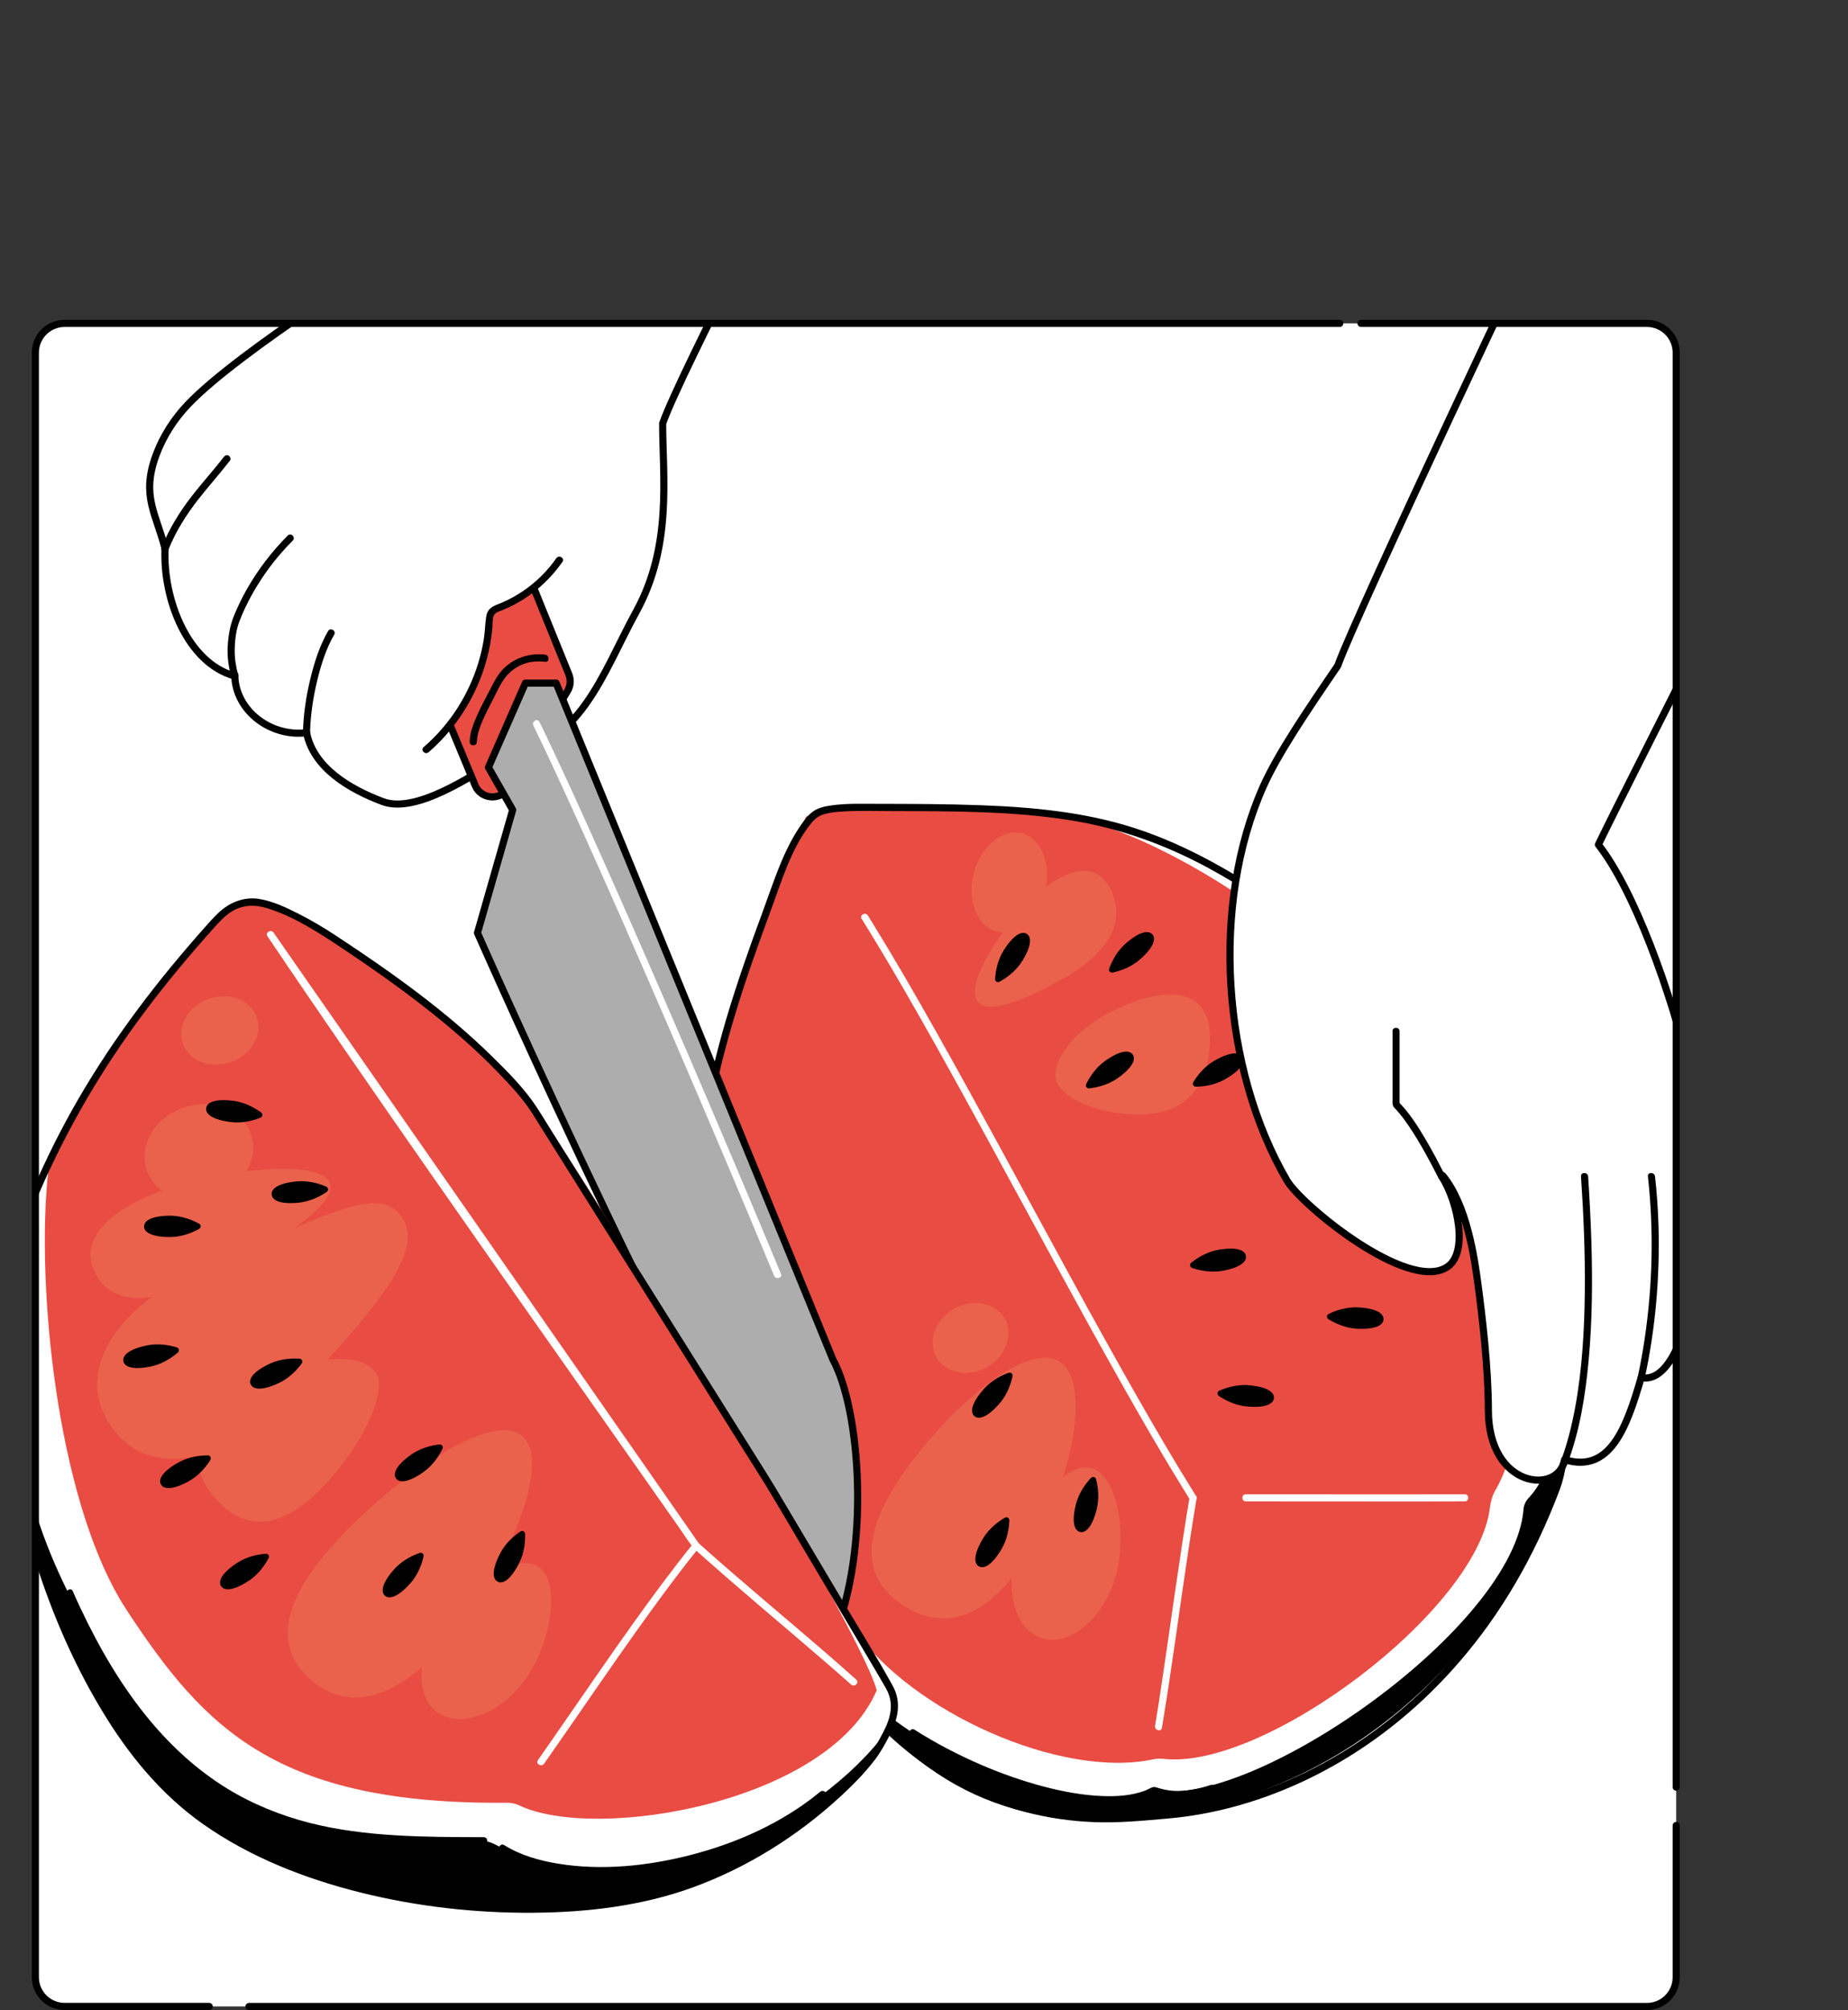 <?xml version="1.0" encoding="UTF-8"?>
<svg id="_レイヤー_2" data-name="レイヤー 2" xmlns="http://www.w3.org/2000/svg" xmlns:xlink="http://www.w3.org/1999/xlink" viewBox="0 0 389.4 423.51">
  <rect x="0" y="0" width="389.4" height="423.51" fill="#333333" stroke="none"/>
  <defs>
    <style>
      .cls-1, .cls-2, .cls-3 {
        fill: #fff;
      }

      .cls-2, .cls-3, .cls-4, .cls-5, .cls-6 {
        stroke: #000;
        stroke-width: 1.5px;
      }

      .cls-2, .cls-6 {
        stroke-miterlimit: 10;
      }

      .cls-3, .cls-4, .cls-5 {
        stroke-linejoin: round;
      }

      .cls-3, .cls-5 {
        stroke-linecap: round;
      }

      .cls-7, .cls-6 {
        fill: #e84c43;
      }

      .cls-4 {
        fill: #adadad;
      }

      .cls-8 {
        clip-path: url(#clippath);
      }

      .cls-9, .cls-5 {
        fill: none;
      }

      .cls-10 {
        fill: #ea624b;
      }
    </style>
    <clipPath id="clippath">
      <rect class="cls-9" x="7.45" y="68.14" width="345.74" height="354.62" rx="6.17" ry="6.17"/>
    </clipPath>
  </defs>
  <g id="_レイヤー_31" data-name="レイヤー 31">
    <g>
      <rect class="cls-1" x="7.45" y="68.14" width="345.74" height="354.62" rx="6.17" ry="6.17"/>
      <g class="cls-8">
        <path class="cls-7" d="m169.84,172.05c9.89-3.35,43.38-3.33,62.25,1.84s30.91,12.72,45.97,25.22c24.04,19.94,44.17,46.28,50.24,76.92,2.32,11.72,2.51,24-.68,35.52-2.78,10.02-8.05,19.21-14.41,27.43-17.34,22.41-45.2,41.27-74.42,42.57-28.1,1.25-47.11-8-60.58-27.96-58.22-86.33-16.74-161.77-8.36-181.54Z"/>
        <g>
          <ellipse class="cls-10" cx="212.68" cy="185.93" rx="10.68" ry="7.75" transform="translate(-20.18 345.87) rotate(-75.64)"/>
          <ellipse class="cls-10" cx="204.52" cy="281.89" rx="8.27" ry="7.06" transform="translate(-112.07 136.77) rotate(-29.41)"/>
          <path class="cls-10" d="m190.15,338.15c-7.24-4.81-9.77-12.85-.58-26.61,9.18-13.76,26.54-29.38,33.78-24.57,7.24,4.81,1.64,28.24-7.55,42.01-9.18,13.76-18.41,13.99-25.65,9.18Z"/>
          <path class="cls-10" d="m233.74,186.88c-3.45-6.29-11.06-3.27-18.11,4.41-7.19,7.84-11.52,16.29-9.85,19.41,1.8,3.37,10,.17,18.11-4.41,8.56-4.83,14.17-11.55,9.85-19.41Z"/>
          <path class="cls-10" d="m219.43,345.13c-5.63-1.88-7.89-10.3-5.04-18.81,2.85-8.51,10.19-18.79,15.82-16.91,5.63,1.88,7.43,15.2,4.58,23.71-2.85,8.51-9.73,13.89-15.36,12.01Z"/>
          <path class="cls-10" d="m254.96,219.55c.36-10.35-7.14-11.73-16.11-8.44-9.86,3.61-16.07,9.87-16.44,15.25-.28,4.13,7.3,8.07,16.11,8.44,8.89.38,16.02-3.26,16.44-15.25Z"/>
        </g>
        <path class="cls-1" d="m313.94,317.71c.16-1.28.48-2.53,1.13-3.65,6.19-10.62,9.84-35.75-5.18-70.41-16.25-37.51-56.73-63.02-77.8-69.76,27.24,5.98,72.89,35.57,92.88,89.61,6.61,17.86,4.57,40.58,1.37,52.1-4.2,15.12-26.93,59.54-84.38,65.45-27.98,2.88-50.91-6.52-65.82-30.59-26.49-42.74-31.16-77.73-27.48-109.27.56,12.92-5.26,49.34,31.45,102.22,11.94,17.2,43.21,31.38,62.77,27.31.8-.17,1.62-.2,2.43-.11,21.24,2.3,65.99-31.31,68.63-52.9Z"/>
        <path d="m321.02,318.03c.07-.9.47-1.75,1.09-2.41,11.73-12.52,4.36-47.48,4.36-47.48,0,0,7.76,26.63.23,48.67-5.14,15.06-31.32,61.26-86.52,66.37-28,2.6-49-7.99-64.03-32.72,17.75,23.22,54.97,31.72,64.96,27.22.94-.42,1.97-.53,2.98-.38,20.87,3.14,74.91-34.44,76.94-59.27Z"/>
        <path class="cls-1" d="m181.57,193.62c4.38,7,8.52,14.13,12.6,21.31,4.67,8.22,9.22,16.5,13.75,24.8,4.76,8.71,9.48,17.44,14.23,26.15,4.63,8.49,9.29,16.97,14.04,25.4,4.23,7.49,8.53,14.95,13.04,22.27.5.81,1.01,1.63,1.51,2.44s1.81.06,1.29-.76c-4.48-7.17-8.74-14.47-12.92-21.82-4.72-8.31-9.34-16.67-13.92-25.06s-9.49-17.45-14.24-26.17-9.19-16.81-13.9-25.16c-4.13-7.33-8.33-14.62-12.74-21.79-.49-.79-.97-1.58-1.46-2.36s-1.81-.06-1.29.76h0Z"/>
        <path class="cls-1" d="m244.84,364.04c2.06-12.41,3.68-24.9,5.56-37.34.55-3.64,1.12-7.27,1.72-10.9.16-.94-1.29-1.35-1.45-.4-2.15,12.93-3.88,25.93-5.82,38.9-.47,3.12-.94,6.23-1.46,9.34-.16.94,1.29,1.35,1.45.4h0Z"/>
        <path class="cls-1" d="m262.5,316.35c12.18,0,24.35.02,36.53.02,3.21,0,6.41,0,9.62-.02.96,0,.97-1.5,0-1.5-12.21.04-24.41.01-36.62,0-3.17,0-6.35,0-9.52,0-.96,0-.97,1.5,0,1.5h0Z"/>
        <path d="m227.55,322.78c-1.2-.31-1.78-2.14-.82-5.88.65-2.54,2.22-4.5,3.16-5.5.34-.36.94-.2,1.06.27.35,1.33.79,3.8.14,6.34-.95,3.75-2.33,5.08-3.54,4.78Z"/>
        <path d="m206.24,330.02c-1.07-.64-1.09-2.56.9-5.87,1.35-2.25,3.41-3.68,4.6-4.37.42-.25.95.07.94.56-.04,1.37-.33,3.87-1.68,6.12-1.99,3.32-3.69,4.2-4.76,3.56Z"/>
        <path d="m205.32,298.38c-.94-.81-.63-2.71,1.91-5.63,1.72-1.98,4-3.03,5.29-3.5.46-.17.93.24.83.72-.28,1.34-1,3.75-2.72,5.73-2.53,2.92-4.37,3.49-5.31,2.68Z"/>
        <path d="m268.44,294.59c-.11,1.24-1.82,2.1-5.68,1.76-2.61-.23-4.8-1.46-5.94-2.23-.41-.27-.35-.89.1-1.09,1.25-.56,3.62-1.39,6.24-1.16,3.85.34,5.39,1.48,5.28,2.72Z"/>
        <path d="m291.53,278c-.06,1.24-1.75,2.16-5.61,1.96-2.62-.14-4.85-1.29-6.01-2.02-.42-.26-.38-.88.06-1.09,1.23-.6,3.57-1.52,6.19-1.38,3.86.2,5.44,1.29,5.37,2.53Z"/>
        <path d="m261.79,222.71c.62,1.08-.29,2.77-3.65,4.69-2.28,1.31-4.77,1.55-6.15,1.57-.49,0-.8-.53-.55-.95.71-1.17,2.17-3.21,4.45-4.52,3.35-1.93,5.27-1.87,5.89-.79Z"/>
        <path d="m262.53,264.62c.21,1.22-1.22,2.5-5.03,3.16-2.59.45-5.02-.18-6.31-.63-.46-.16-.57-.77-.19-1.08,1.07-.86,3.14-2.28,5.73-2.73,3.81-.66,5.59.05,5.8,1.27Z"/>
        <path d="m284.2,244.47c.23,1.22-1.2,2.51-5,3.21-2.58.48-5.02-.13-6.32-.57-.46-.16-.58-.76-.2-1.08,1.06-.87,3.12-2.31,5.7-2.78,3.8-.7,5.59,0,5.82,1.22Z"/>
        <path d="m216.36,196.77c1.05.67,1.02,2.59-1.05,5.85-1.41,2.21-3.51,3.59-4.71,4.24-.43.23-.95-.1-.92-.59.08-1.37.43-3.85,1.84-6.07,2.07-3.26,3.8-4.1,4.85-3.43Z"/>
        <path d="m242.83,196.88c.82.94.25,2.77-2.67,5.31-1.98,1.73-4.38,2.45-5.72,2.73-.48.1-.89-.36-.72-.82.47-1.29,1.51-3.57,3.48-5.3,2.91-2.54,4.81-2.86,5.62-1.92Z"/>
        <path d="m238.68,222.18c.72,1.02-.04,2.78-3.2,5.01-2.15,1.51-4.61,1.98-5.98,2.13-.49.05-.84-.45-.63-.89.6-1.23,1.87-3.4,4.02-4.91,3.16-2.23,5.08-2.34,5.79-1.33Z"/>
        <path d="m150.34,283.88c-3.03-15.88-3.42-32.09-.74-48.05,2.53-15.07,7.47-29.59,12.77-43.88,2.25-6.06,4.21-12.85,8.21-18.05.77-1.01,1.63-1.89,2.86-2.28,1.45-.46,3.01-.58,4.53-.66,3.38-.18,6.78-.07,10.16-.06,12.5.03,25.18-.04,37.55,1.95,10.32,1.67,20.06,5.19,29.23,10.2,5.7,3.12,11.15,6.66,16.49,10.35.99.69,1.4,1.01,2.27,1.7,4.15,3.3,8.1,6.85,11.9,10.54,6.35,6.15,12.29,12.74,17.68,19.75,6.51,8.48,12.25,17.59,16.73,27.3,4.89,10.61,8.25,21.99,9.28,33.65.55,6.18.45,12.42-.31,18.57-.2,1.64-.46,3.27-.75,4.89-.33,1.81-.88,3.45-1.55,5.17-1.37,3.52-2.89,6.99-4.57,10.37-5.83,11.79-13.56,22.63-23.16,31.64-8.04,7.55-17.35,13.75-27.48,18.13-8.46,3.65-17.56,6.06-26.76,6.67-5.3.35-10.5.9-15.82.57-4.91-.31-9.78-1.15-14.5-2.56-8.64-2.59-16.61-7.11-23.47-12.95-6.7-5.71-12.36-12.55-17.14-19.92s-8.46-14.74-11.7-22.59c-2.82-6.84-5.19-13.86-7.19-20.98-1.42-5.07-2.66-10.19-3.71-15.35-.28-1.38-.54-2.76-.81-4.14-.18-.95-1.63-.55-1.45.4.73,3.81,1.51,7.6,2.41,11.37,1.55,6.5,3.4,12.93,5.58,19.24,2.7,7.84,5.91,15.52,9.77,22.86,4.11,7.83,8.99,15.29,14.84,21.94s12.99,12.65,20.99,16.86c8.62,4.54,18.17,6.99,27.89,7.39,5.29.22,10.54-.3,15.8-.76,4.49-.39,8.94-1.19,13.29-2.33,10.02-2.63,19.56-7.08,28.13-12.88,10.15-6.87,18.92-15.62,26.05-25.57,4.1-5.73,7.65-11.85,10.66-18.21,1.62-3.41,3.08-6.9,4.41-10.43,1.15-3.08,1.48-6.57,1.85-9.83,1.37-12.24.05-24.68-3.43-36.48-3.22-10.91-8.2-21.27-14.27-30.88-5.37-8.51-11.6-16.49-18.4-23.91-4.89-5.34-10.08-10.4-15.56-15.13-2.83-2.44-5.7-4.71-8.79-6.81-9.68-6.59-19.89-12.64-31.09-16.24-10.47-3.37-21.47-4.4-32.41-4.8-7.3-.27-14.62-.28-21.92-.29-3.16,0-6.35-.12-9.49.33-1.29.18-2.67.45-3.76,1.2s-1.83,1.74-2.55,2.76c-3.88,5.51-5.91,12.31-8.22,18.56-2.74,7.39-5.36,14.83-7.61,22.39-4.35,14.67-7.05,29.82-6.79,45.16.14,8.22,1.08,16.41,2.62,24.48.18.95,1.63.55,1.45-.4Z"/>
        <path d="m191.97,365.77c6.88,4.38,14.35,7.9,22.08,10.48,6.67,2.23,13.85,3.98,20.93,3.69,2.94-.12,5.97-.62,8.58-2.06l-.58.08c4,1.51,8.54.97,12.49-.4.91-.32.52-1.76-.4-1.45-2.51.87-5.16,1.38-7.83,1.22-1.28-.08-2.47-.36-3.68-.75-.72-.23-1.44.38-2.11.64-2.98,1.17-6.28,1.34-9.45,1.2-4.07-.18-8.11-.95-12.05-1.98-4.48-1.18-8.87-2.72-13.12-4.55-4.89-2.1-9.63-4.57-14.12-7.43-.82-.52-1.57.78-.76,1.29h0Z"/>
        <path class="cls-3" d="m325.84,44.87s-39.97,84.22-43.96,95.41c-6.58,9.63-12.69,18.67-15.73,25.51-11.05,24.86-8.68,59.44,5.03,82.94,3.02,5.17,25.58,23.71,33.8,18.2,4.48-3.01,2.2-13.77-1.19-19.05-.09-.14.11-.29.22-.17,5.08,6.18,6.67,17.17,7.46,23.21.86,6.51,2.15,17.28,2.15,26.19,0,16.49,14.82,17.89,16.06,10.44,9.6,3.01,13.1-6.84,16.14-17.29,6.02,1.25,10.13-10.29,11.33-21.68,10.82-7.19-5.61-71.79-20.35-90.61,7.13-14.81,51.67-101.68,51.84-104.91l-62.81-28.21Z"/>
        <g>
          <path d="m293.43,217.29c0,4.87,0,9.73,0,14.6,0,.61-.06,1.03.37,1.5.35.38.71.76,1.04,1.16.72.86,1.37,1.76,2,2.69,1.29,1.89,2.45,3.86,3.56,5.85.95,1.7,1.84,3.43,2.73,5.17.44.86,1.74.1,1.29-.76-1.25-2.44-2.52-4.87-3.91-7.23-1.67-2.85-3.48-5.74-5.82-8.1l.22.53c0-5.14,0-10.27,0-15.41,0-.96-1.5-.97-1.5,0h0Z"/>
          <path d="m330.17,308.68c2.71-7.06,3.9-14.67,4.59-22.17.76-8.33.82-16.72.56-25.07-.14-4.52-.38-9.04-.68-13.56-.06-.96-1.56-.96-1.5,0,.55,8.11.89,16.24.8,24.37-.09,8.13-.56,16.3-2.03,24.31-.74,3.99-1.73,7.94-3.18,11.73-.35.9,1.1,1.29,1.45.4h0Z"/>
          <path d="m347.24,247.88c1.26,11.39.99,22.98-.7,34.32-.4,2.64-.87,5.27-1.44,7.88-.2.94,1.24,1.34,1.45.4,2.28-10.52,3.22-21.36,2.92-32.12-.1-3.5-.34-7-.73-10.48-.11-.95-1.61-.96-1.5,0h0Z"/>
          <path d="m355.7,248.08c.71,3.96.97,8,1.04,12.01.05,3.32.04,6.72-.5,10-.15.94,1.29,1.35,1.45.4.56-3.42.61-6.94.55-10.4-.07-4.15-.36-8.32-1.09-12.41-.17-.95-1.62-.55-1.45.4h0Z"/>
        </g>
        <path class="cls-2" d="m39.6,85.22c-2.93,3.08-5.26,6.71-6.73,10.7-3.16,8.57.05,12.32,1.91,19.7-.48,10.66,4.74,24.09,14.69,26.82.26,7.47,7.7,12.89,15.12,11.94,1.49,7.39,8.98,11.85,16.03,14.51,7.06,2.66,18.88-5.49,24.69-9,17.2-2.68,21.46-17.72,28.76-31.02,7.64-13.92,5.56-28.41,5.56-39.64,3.72-10.72,32.03-64.44,36.52-75.34L107.34.86c-2.62,7.27-19.11,42.31-23.3,52.23,0,0-33.69,20.8-44.45,32.14Z"/>
        <g>
          <path class="cls-6" d="m100.11,165.45l-12.41-29.86c-.54-1.3-.35-2.79.49-3.91l13.62-18.1c1.86-2.47,5.69-1.97,6.85.9l11.2,27.6c.47,1.17.37,2.49-.29,3.56l-12.41,20.36c-1.69,2.77-5.81,2.46-7.06-.54Z"/>
          <path class="cls-4" d="m175.61,345.04c-27.83-41.43-75-148.47-75-148.47l7.42-25.92-5.11-8.96,7.79-17.76h6.47l58.33,142.55c5.77,10.53,8,39.81.1,58.57Z"/>
          <path class="cls-1" d="m112.39,152.87c2.9,5.97,5.68,12,8.43,18.05,3.45,7.58,6.83,15.18,10.19,22.8,3.68,8.36,7.33,16.74,10.94,25.13,3.59,8.33,7.16,16.67,10.7,25.02,3.17,7.47,6.31,14.95,9.43,22.44.35.83.69,1.66,1.03,2.49.36.88,1.82.49,1.45-.4-3.06-7.37-6.15-14.72-9.25-22.06-3.52-8.31-7.06-16.62-10.63-24.91-3.63-8.43-7.28-16.85-10.97-25.25-3.43-7.82-6.89-15.62-10.41-23.39-2.84-6.28-5.72-12.55-8.7-18.77-.3-.63-.61-1.27-.92-1.9-.42-.87-1.71-.11-1.29.76h0Z"/>
          <path d="m100.49,156.3c.02-1.48.56-2.93,1.12-4.28.68-1.63,1.51-3.2,2.33-4.77.77-1.47,1.44-3.09,2.45-4.41.89-1.17,2.06-2.1,3.4-2.72,1.59-.73,3.35-.89,5.07-.68.96.12.95-1.38,0-1.5-3.32-.4-6.68.72-8.98,3.19-1.24,1.34-1.98,2.96-2.82,4.56-.9,1.72-1.82,3.44-2.6,5.22s-1.46,3.51-1.48,5.4c-.01.97,1.49.97,1.5,0h0Z"/>
        </g>
        <path class="cls-1" d="m120.25,110.34c-1.15,9.11-7.65,13.91-17.33,19.2-1.12,7.57-2.35,15.44-6.67,21.75-4.32,6.32-12.72,10.55-19.8,7.64-4.81-1.98-8.01-6.87-9-11.98s-.05-10.41,1.53-15.37c2.62-8.23,7-15.89,12.76-22.32,5.45-6.08,12.71-11.26,20.87-11.42,8.16-.17,16.69,6.46,16.14,14.6"/>
        <g>
          <path d="m117.23,117.61c-1.92,2.76-4.36,5.15-7.16,7.02-1.38.92-2.85,1.72-4.38,2.38-.74.31-1.54.54-2.19,1.03s-.96,1.19-1.07,1.98c-.23,1.62-.25,3.27-.52,4.89s-.67,3.3-1.17,4.91c-.98,3.19-2.39,6.24-4.16,9.07-2,3.2-4.47,6.07-7.32,8.54-.73.63.33,1.69,1.06,1.06,5.1-4.41,8.98-10.15,11.27-16.49,1.14-3.14,1.86-6.42,2.16-9.74.07-.8-.02-1.73.26-2.48s1.14-.94,1.8-1.2c1.57-.64,3.08-1.41,4.51-2.32,3.23-2.05,6.01-4.74,8.2-7.88.55-.79-.75-1.54-1.29-.76h0Z"/>
          <path d="m65.33,154.37c.09-3.73.65-7.44,1.53-11.05.8-3.3,1.85-6.63,3.56-9.59.48-.84-.81-1.59-1.29-.76-1.77,3.06-2.87,6.52-3.71,9.95-.91,3.74-1.5,7.6-1.58,11.45-.02.97,1.48.97,1.5,0h0Z"/>
          <path d="m50.19,142.23c-.47-1.73-.76-3.47-.73-5.26.02-2.05.27-4.23,1.02-6.15,1.53-3.92,3.64-7.61,6.12-11,1.54-2.1,3.25-4.07,5.09-5.92.68-.68-.38-1.75-1.06-1.06-3.32,3.34-6.22,7.11-8.56,11.21-1.06,1.85-1.99,3.77-2.79,5.75-.43,1.06-.73,2.08-.93,3.21s-.33,2.21-.38,3.32c-.1,2.14.21,4.25.77,6.3.25.93,1.7.54,1.45-.4h0Z"/>
          <path d="m35.5,115.81c1.51-3.82,3.74-7.31,6.25-10.55,2.17-2.79,4.55-5.41,6.71-8.22.25-.32.05-.84-.27-1.03-.38-.23-.78-.05-1.03.27-2.2,2.85-4.63,5.51-6.83,8.36-2.55,3.31-4.74,6.86-6.28,10.76-.36.9,1.09,1.29,1.45.4h0Z"/>
        </g>
        <path class="cls-7" d="m14.99,234.99c7.46-12.96,17.11-24.53,26.28-36.35,2.95-3.8,6.4-7.85,11.16-8.58,4.58-.7,8.95,1.92,12.85,4.42,14.21,9.12,28.58,18.38,40.09,30.75,9.12,9.8,16.18,21.29,23.18,32.7,19.71,32.11,39.22,64.45,58.78,97.08,1.32,4.75.48,10.02-3.79,15.36-18.4,23.02-50.83,36.74-92.69,30.66-27.46-3.99-61.87-28.17-69.05-43.84-7.91-17.28-35.74-71.95-6.82-122.19Z"/>
        <g>
          <ellipse class="cls-10" cx="41.91" cy="242.77" rx="11.63" ry="9.93" transform="translate(-77.45 27.25) rotate(-19.18)"/>
          <ellipse class="cls-10" cx="46.33" cy="217.12" rx="8.27" ry="7.06" transform="translate(-68.77 27.28) rotate(-19.18)"/>
          <path class="cls-10" d="m65.33,353.79c-6.49-5.8-7.44-14.56,4.88-28.29,12.31-13.73,33.44-28.66,39.93-22.86,6.49,5.8-4.13,30.12-16.44,43.85-12.31,13.73-21.88,13.1-28.37,7.3Z"/>
          <path class="cls-10" d="m19.53,266.96c-2.81-7.83,7.42-14.77,21.65-18.21s26.88-3.35,28.33.49c1.56,4.14-9.42,11.65-21.65,18.21-12.9,6.92-24.81,9.3-28.33-.49Z"/>
          <path class="cls-10" d="m92.04,360.7c-4.74-3.57-4.19-12.27,1.22-19.43,5.42-7.16,15.65-14.56,20.39-10.99,4.74,3.57,2.19,16.77-3.22,23.93s-13.65,10.06-18.39,6.49Z"/>
          <path class="cls-10" d="m44.67,314.85c-6.78-8.46-.71-16.94,9.64-22.88,11.37-6.52,21.01-7.23,24.71-3,2.84,3.25-1.72,13.98-9.64,22.88-7.98,8.97-16.84,12.82-24.71,3Z"/>
          <path class="cls-10" d="m22.04,298.2c-5.08-10.18,2.18-23.4,22.79-32.03,24.82-10.39,35.28-16.98,40.1-9.33,4.35,6.89-5.75,19-21.86,36.06-15.39,16.3-33.73,19.92-41.02,5.3Z"/>
        </g>
        <path class="cls-1" d="m10.12,244.54c.09-.18.36-.1.33.1-3.18,22.36.91,71.23,16.23,94.59,16.4,25.02,31.7,41.07,80.14,40.61.89,0,1.77.17,2.57.55,16.09,7.73,65.18-.46,75.34-24.22-1.67-6.84-18.94-36.81-22.5-43.24,6.61,9.01,20.57,34.77,25.52,42.76,1.32,4.75.05,9.33-4.22,14.66-18.4,23.02-50.83,36.74-92.69,30.66-27.46-3.99-60.71-17.86-74.72-52.95-6.6-16.52-23.33-53.58-9.57-93.86,0,0,1.65-5.6,3.56-9.66Z"/>
        <path d="m5.41,257.78c-9.27,47.25,6.79,73.38,12.9,85.53,13.18,26.18,34.65,47.02,82.09,44.44,1.42-.08,2.83.3,4.09.96,28.89,15.3,65.68-3.13,80.99-22.19.17-.21.48,0,.35.24-9.37,16.92-45.21,43.1-93.82,34.42-27.32-4.88-55.11-13.7-71.63-43.53-14.5-26.18-25.87-65.29-14.98-99.88Z"/>
        <path class="cls-1" d="m56.38,197.3c5.37,7.99,10.8,15.94,16.25,23.86,5.94,8.63,11.92,17.24,17.92,25.84,6.17,8.85,12.37,17.69,18.57,26.52,6.06,8.63,12.14,17.26,18.21,25.89,5.61,7.98,11.23,15.97,16.82,23.96.64.91,1.28,1.83,1.92,2.74.55.78,1.85.04,1.29-.76-.8-1.15-1.61-2.31-2.41-3.46-2.17-3.12-4.34-6.24-6.52-9.36-3.23-4.64-6.46-9.27-9.69-13.91-3.92-5.62-7.83-11.25-11.75-16.87-4.3-6.18-8.6-12.35-12.9-18.53s-8.68-12.47-13.02-18.7c-4.04-5.8-8.07-11.6-12.11-17.39-3.43-4.93-6.86-9.85-10.29-14.78-2.45-3.52-4.9-7.04-7.36-10.57-1.17-1.68-2.32-3.36-3.5-5.03-.05-.07-.1-.14-.15-.21-.55-.79-1.85-.04-1.29.76.8,1.15,1.61,2.31,2.41,3.46,2.17,3.12,4.34,6.24,6.52,9.36,3.23,4.64,6.46,9.27,9.69,13.91,3.92,5.62,7.83,11.25,11.75,16.87,4.3,6.18,8.6,12.35,12.9,18.53s8.68,12.47,13.02,18.7c4.04,5.8,8.07,11.6,12.11,17.39,3.43,4.93,6.86,9.85,10.29,14.78,2.45,3.52,4.9,7.04,7.36,10.57,1.16,1.67,2.26,3.42,3.5,5.03.05.07.1.14.15.21l1.29-.76c-5.52-7.89-11.05-15.76-16.59-23.64-6.03-8.58-12.06-17.15-18.09-25.73-6.2-8.83-12.4-17.66-18.58-26.51-6.04-8.65-12.07-17.31-18.06-26-5.54-8.03-11.06-16.09-16.51-24.18-.62-.92-1.25-1.85-1.87-2.77-.54-.8-1.84-.05-1.29.76Z"/>
        <path class="cls-1" d="m114.65,371.62c4.15-5.92,8.24-11.89,12.36-17.83s8.5-12.18,12.92-18.15c2.28-3.08,4.61-6.13,7.01-9.11.6-.74-.45-1.81-1.06-1.06-4.43,5.49-8.61,11.19-12.71,16.93-4.37,6.13-8.64,12.33-12.92,18.52-2.29,3.32-4.58,6.63-6.9,9.94-.56.79.74,1.54,1.29.76h0Z"/>
        <path d="m43.44,233.49c.16-1.23,1.9-2.03,5.74-1.54,2.6.33,4.74,1.65,5.85,2.46.4.29.32.9-.14,1.09-1.27.51-3.67,1.25-6.28.92-3.84-.49-5.33-1.69-5.17-2.93Z"/>
        <path d="m57.24,251.7c-.12-1.24,1.41-2.4,5.26-2.77,2.61-.26,4.99.55,6.25,1.1.45.2.51.81.11,1.09-1.13.78-3.3,2.03-5.92,2.29-3.85.38-5.57-.47-5.69-1.7Z"/>
        <path d="m30.36,258.42c0-1.24,1.63-2.25,5.49-2.27,2.62,0,4.91,1.02,6.11,1.69.43.24.43.85,0,1.09-1.2.67-3.48,1.71-6.1,1.72-3.87.01-5.5-.99-5.51-2.23Z"/>
        <path d="m26,286.83c-.26-1.22,1.13-2.54,4.92-3.34,2.57-.54,5.02,0,6.33.41.47.14.6.75.23,1.07-1.04.9-3.06,2.39-5.63,2.93-3.78.8-5.59.15-5.85-1.07Z"/>
        <path d="m52.83,291.7c-.53-1.13.53-2.73,4.03-4.37,2.38-1.11,4.89-1.14,6.26-1.05.49.03.75.59.46.99-.8,1.11-2.44,3.02-4.81,4.13-3.5,1.64-5.41,1.42-5.94.29Z"/>
        <path d="m33.91,312.77c-.6-1.09.34-2.76,3.72-4.64,2.29-1.27,4.8-1.48,6.17-1.48.49,0,.79.54.53.96-.72,1.16-2.22,3.18-4.51,4.46-3.38,1.88-5.3,1.79-5.9.7Z"/>
        <path d="m104.87,333.26c-1.11-.57-1.26-2.48.5-5.92,1.2-2.34,3.16-3.9,4.3-4.66.41-.27.96,0,.97.5.05,1.37-.07,3.88-1.27,6.21-1.76,3.44-3.4,4.44-4.51,3.87Z"/>
        <path d="m81.1,336.21c-.92-.83-.58-2.72,2-5.6,1.75-1.95,4.05-2.96,5.35-3.41.46-.16.92.25.81.73-.3,1.34-1.06,3.73-2.81,5.69-2.58,2.88-4.42,3.42-5.35,2.59Z"/>
        <path d="m83.45,311.5c-.72-1.01.04-2.78,3.19-5.01,2.14-1.51,4.61-1.99,5.97-2.14.49-.05.84.45.63.89-.59,1.24-1.86,3.4-4.01,4.92-3.16,2.23-5.07,2.35-5.79,1.34Z"/>
        <path d="m46.59,334.21c-.68-1.04.13-2.78,3.37-4.9,2.19-1.44,4.68-1.83,6.04-1.93.49-.04.83.48.6.92-.64,1.21-1.98,3.33-4.18,4.77-3.23,2.12-5.15,2.17-5.83,1.13Z"/>
        <path class="cls-1" d="m146.2,326.27c8.9,7.98,18.1,15.63,27.15,23.43,2.01,1.74,4.02,3.48,6,5.25.72.64,1.78-.41,1.06-1.06-8.49-7.61-17.3-14.86-25.91-22.32-2.43-2.1-4.85-4.22-7.24-6.37-.72-.64-1.78.41-1.06,1.06h0Z"/>
        <path d="m6.24,256.22c5.41-13.57,12.42-26.42,20.85-38.36,4.4-6.23,9.16-12.21,14.14-17.98,1.33-1.54,2.67-3.07,4.03-4.58,1.05-1.17,2.15-2.36,3.49-3.2,2.44-1.52,4.98-1.54,7.64-.71,5.78,1.81,11.01,5.28,16.01,8.61,5.62,3.74,11.14,7.63,16.48,11.77,5.72,4.44,11.25,9.17,16.26,14.41,2.48,2.59,5.06,5.31,6.98,8.36,2.26,3.6,4.51,7.19,6.77,10.79,4.12,6.56,8.24,13.12,12.36,19.68,4.63,7.38,9.26,14.76,13.9,22.13,3.8,6.06,7.61,12.12,11.41,18.18,1.59,2.53,3.21,5.05,4.77,7.6,2.68,4.39,5.26,8.85,7.89,13.27,4.51,7.59,9.01,15.18,13.5,22.78,1.32,2.24,2.65,4.46,3.94,6.72,1.8,3.16,1.06,6.2-.54,9.27-.91,1.75-1.87,3.51-3.07,5.08-2.16,2.81-4.71,5.34-7.32,7.72-4.03,3.68-8.39,7.01-13,9.94-10.53,6.71-22.23,11.09-34.61,12.76-11.27,1.52-22.8,1.37-34.08.05-12.16-1.42-24.3-4.29-35.54-9.18-10.34-4.49-19.78-10.78-27.08-19.43-7.25-8.6-12.74-18.68-17.15-28.98-4.96-11.57-8.58-23.77-10.74-36.17-2.03-11.7-2.83-23.86-1.12-35.66.73-5.08,1.95-10.09,3.84-14.87.35-.9-1.09-1.29-1.45-.4C.66,266.3-.35,277.86.1,289.03c.5,12.63,2.89,25.2,6.54,37.29s8.37,23.33,14.72,33.91c5.62,9.37,12.51,17.85,21.51,24.17,9.91,6.96,21.45,11.46,33.15,14.37,11.84,2.95,24.11,4.34,36.31,4.25,11.42-.08,22.96-1.43,33.74-5.37,11.4-4.17,21.94-10.78,30.87-18.98,2.65-2.43,5.21-5.01,7.4-7.87,1.24-1.62,2.23-3.44,3.16-5.25,1.71-3.34,2.52-6.85.63-10.3-3.19-5.81-6.73-11.46-10.11-17.16-4.33-7.31-8.67-14.62-13.02-21.93-1.22-2.05-2.43-4.09-3.7-6.1-2.94-4.68-5.88-9.36-8.82-14.04-4.49-7.15-8.98-14.3-13.47-21.45s-9.21-14.67-13.82-22.01c-3.29-5.24-6.58-10.48-9.87-15.71-.7-1.12-1.39-2.26-2.11-3.37-2.56-3.95-6.04-7.47-9.38-10.75-9.96-9.8-21.46-17.97-33.11-25.63-2.54-1.67-5.15-3.22-7.86-4.59s-5.4-2.64-8.3-3.11c-2.64-.42-5.34.41-7.45,2.02-1.33,1.02-2.44,2.28-3.56,3.53-1.35,1.51-2.68,3.04-4,4.58-9.78,11.41-18.63,23.64-25.76,36.89-3.38,6.28-6.37,12.77-9.01,19.4-.36.9,1.09,1.29,1.45.4Z"/>
        <path d="m14.03,336.03c3.95,8.91,8.65,17.52,14.64,25.23,4.61,5.94,10.02,11.28,16.27,15.5,5.37,3.62,11.31,6.33,17.52,8.13s12.17,2.66,18.37,3.15,12.5.54,18.76.56c.78,0,1.56,0,2.34,0,.97,0,.97-1.5,0-1.5-6.2-.02-12.41-.02-18.6-.4s-12.19-1.11-18.12-2.62-11.98-3.93-17.35-7.23c-6.17-3.79-11.56-8.71-16.2-14.25-5.95-7.12-10.66-15.22-14.62-23.59-.59-1.24-1.16-2.49-1.71-3.75-.39-.88-1.68-.12-1.29.76h0Z"/>
        <path d="m105.5,390.06c3.14,1.97,6.77,3.13,10.39,3.83,4.36.84,8.84,1.07,13.27.9,10.24-.4,20.45-2.85,29.79-7.04,5.35-2.4,10.41-5.43,14.94-9.16.75-.61-.32-1.67-1.06-1.06-7.91,6.51-17.53,10.82-27.41,13.35-8.96,2.29-18.58,3.3-27.76,1.81-3.98-.64-7.98-1.77-11.42-3.92-.82-.51-1.57.78-.76,1.29h0Z"/>
      </g>
      <g>
        <path class="cls-5" d="m44.08,422.76H13.62c-3.41,0-6.17-2.76-6.17-6.17V74.31c0-3.41,2.76-6.17,6.17-6.17h268.68"/>
        <path class="cls-5" d="m353.2,384.63v31.97c0,3.41-2.76,6.17-6.17,6.17H52.47"/>
        <path class="cls-5" d="m286.79,68.14h60.24c3.41,0,6.17,2.76,6.17,6.17v302.25"/>
      </g>
    </g>
  </g>
</svg>